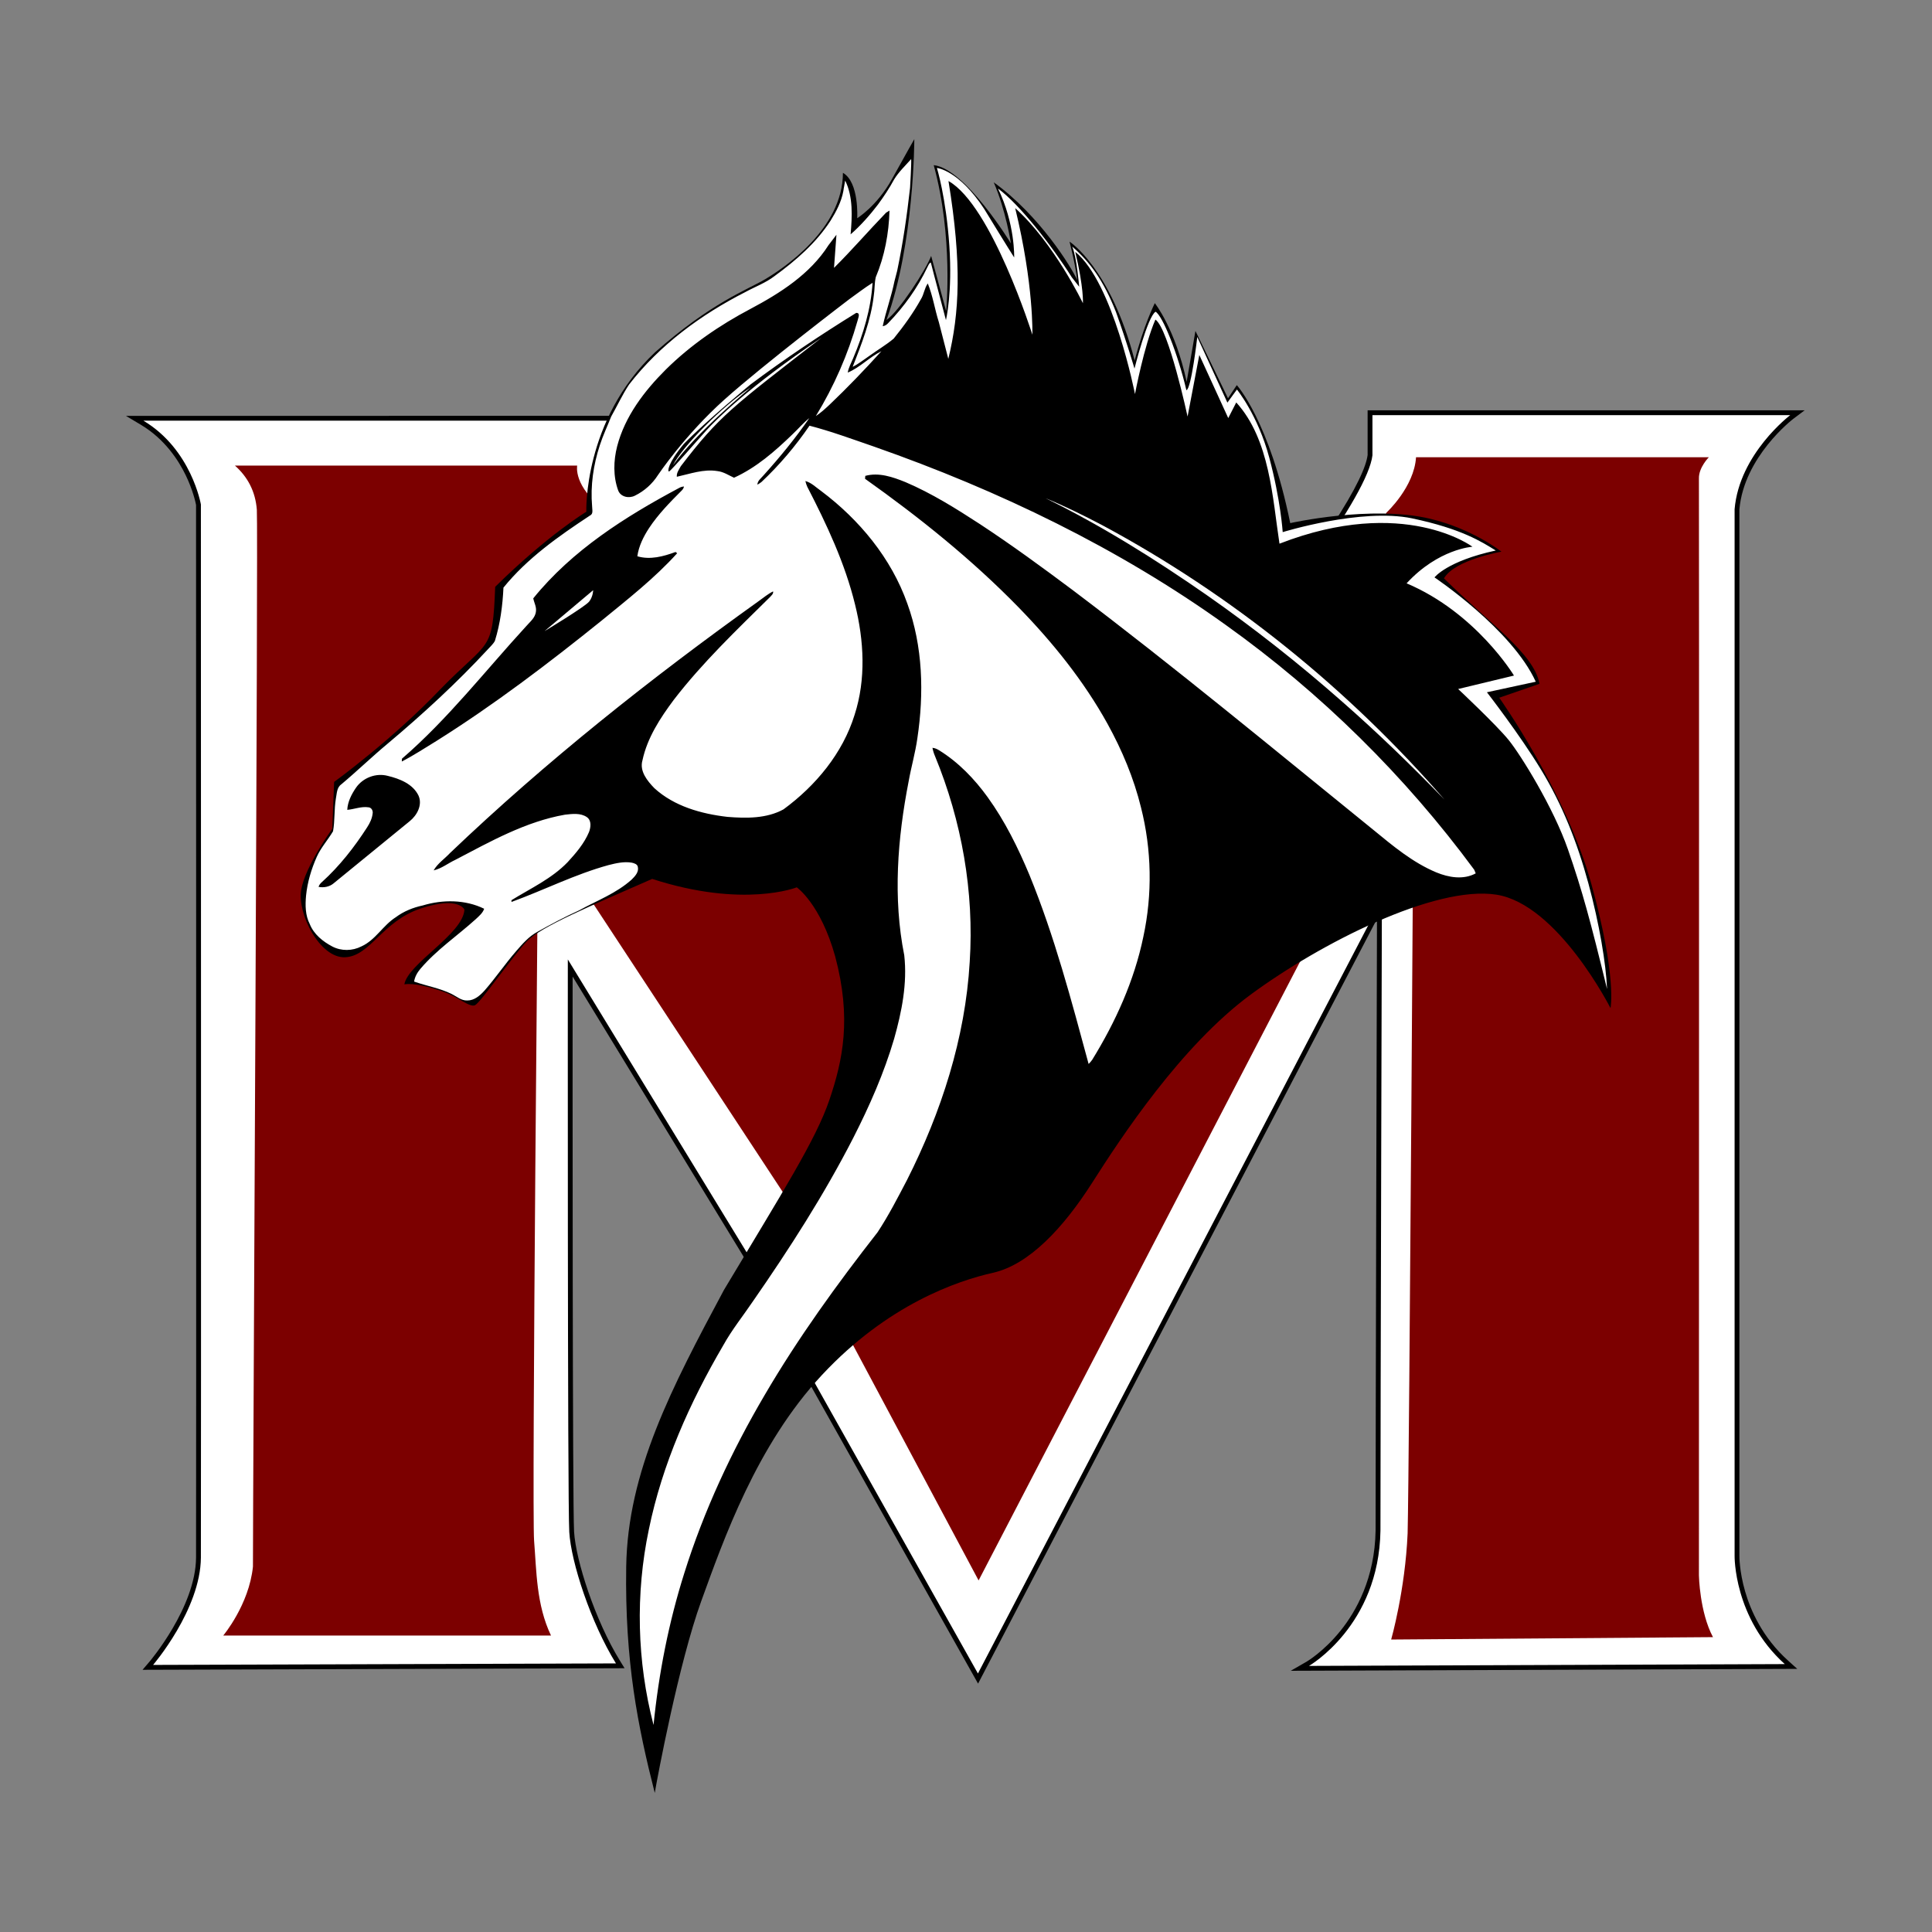 <?xml version="1.0" encoding="utf-8"?>
<!-- Generator: Adobe Illustrator 27.1.0, SVG Export Plug-In . SVG Version: 6.00 Build 0)  -->
<svg version="1.1" id="Layer_1" xmlns="http://www.w3.org/2000/svg" xmlns:xlink="http://www.w3.org/1999/xlink" x="0px" y="0px"
	 viewBox="0 0 2000 2000" style="enable-background:new 0 0 2000 2000;" xml:space="preserve">
<rect x="0" y="0" width="2000" height="2000" fill="#808080" stroke="none"/>
<style type="text/css">
	.st0{fill:#B9003E;}
	.st1{fill:#FFFFFF;}
	.st2{fill:#7C0000;}
</style>
<g>
	<path class="st0" d="M1777.68,1692.4c-12.89-24.13-13.93-60.09-13.97-61.56c0.01-46.64,0.28-1124.33,0-1135.66
		c-0.22-9.09,8.75-18.25,8.84-18.34l8.44-8.52l-11.99-0.01h-303.13h-4.69l-0.3,4.69c-1.8,28.48-28.57,53.56-28.84,53.81l-0.5,0.46
		l-0.36,0.58l-394.15,637.08c-19.4-32.05-102.46-169.01-187.87-306.79c-57.04-92.01-103.95-166.39-139.44-221.05
		c-60.35-92.96-74.58-108.92-80.04-112.84c-15.97-11.58-22.54-22.28-25.24-29.23c-2.72-6.99-2.12-11.64-2.06-12.08l1.45-6.12
		l-6.35,0.14H243.18h-13.15l9.83,8.74c12.83,11.41,19.71,25.28,21.03,42.4c0.97,12.55-1.24,476.67-2.69,783.78
		c-0.75,157.97-1.34,282.85-1.35,309.62c-3.9,37.35-29.32,68.11-29.58,68.42l-6.87,8.21l10.7,0h339.3h7.93l-3.42-7.16
		c-12.37-25.89-14.18-53.66-15.92-80.52c-0.35-5.4-0.68-10.5-1.1-15.63c-2.26-27.73,3.26-622.1,4.27-729.23l243.56,370.51
		l25.03,68.83l0.12,0.33l0.17,0.31l177.59,332.84l4.47,8.38l4.38-8.43l440.93-848.81c-0.76,121.27-4.66,733.49-6.25,797.53
		c-2.43,57.56-16.7,108.28-16.84,108.79l-1.83,6.42l6.67-0.05l333.14-2.48l8.27-0.06L1777.68,1692.4z"/>
	<g>
		<path class="st1" d="M776.68,1317.89l-0.37-11.16l-186-304.65c-0.04,71.93-0.22,554.88,1.5,583.67
			c1.82,30.58,21.52,92.08,47.95,134.9l2.34,3.8l-489.07,1.6l3.55-4.15c0.49-0.57,48.57-57.25,48.88-109.56
			c0.31-52.98,0.01-1069.63,0-1089.89c-0.69-3.65-11.54-56.9-58.28-84.83l-7.78-4.65h645.82l277.37,505.37
			c30.57-34.22,346.02-389.03,355.67-467.18v-43.92h442.42l-5.93,4.49c-0.52,0.39-51.84,39.85-56.6,95.53v1083.29
			c-0.01,0.67-0.43,63.79,51.12,110.26l4.81,4.33l-508.47,1.93l8.2-4.71c0.18-0.1,18.06-10.5,35.87-32.65
			c16.4-20.39,36.11-55.22,36.87-105.37c0-114.76,1.26-569.03,1.47-643.33l-415.57,796.61L776.68,1317.89z"/>
		<path d="M1853.24,429.75c0,0-52.73,39.87-57.59,97.42c0,66.89,0,1083.39,0,1083.39s-1.12,64.28,51.95,112.11
			c-492.55,1.87-492.55,1.87-492.55,1.87s72.5-41.48,73.99-140.14c0-125.94,1.49-653.62,1.49-653.62l-418.18,801.61l-233.2-415.19
			l-0.37-11.21l-190.97-312.8c0,0-0.37,561.32,1.49,592.71s22.27,93.87,48.32,136.06l-479.14,1.57c0,0,49.17-57.31,49.48-111.17
			c0.31-53.86,0-1090.13,0-1090.13s-9.71-57-59.5-86.75c289.68,0,635.28,0,635.28,0l278.35,507.17c0,0,348.77-388.2,358.66-471.33
			c0-41.57,0-41.57,0-41.57H1853.24 M1868.14,424.75h-14.9h-432.48h-5v5V471c-2.99,23.28-37.09,88.02-181.88,263.95
			c-75.77,92.06-151.48,177.44-170.8,199.09L788.13,433.07l-1.42-2.59h-2.96H148.46h-18.12l15.55,9.29
			c24.55,14.67,38.75,36.44,46.34,52.12c7.55,15.59,10.27,28.45,10.72,30.8c0.01,26.75,0.31,1036.85,0,1089.64
			c-0.3,51.37-47.8,107.39-48.28,107.95l-7.1,8.29l10.92-0.03l479.14-1.57l8.93-0.03l-4.69-7.6
			c-25.84-41.87-45.82-104.08-47.59-133.74c-1.65-27.73-1.54-478.8-1.5-574.64l181.02,296.51l0.33,9.9l0.04,1.22l0.6,1.06
			l233.2,415.19l4.52,8.05l4.27-8.19l408.69-783.42c-0.27,98.6-1.44,522.68-1.44,633.08c-0.76,49.31-20.09,83.57-36.18,103.62
			c-17.52,21.84-35.13,32.11-35.31,32.22l-16.34,9.4l18.85-0.07l492.55-1.87l12.94-0.05l-9.61-8.66
			c-26.42-23.81-38.68-51.92-44.31-71.31c-6.15-21.15-5.98-36.85-5.98-37.01l0-0.04v-0.04V527.38c4.73-54.59,55.09-93.26,55.6-93.65
			L1868.14,424.75L1868.14,424.75z"/>
	</g>
	<path class="st2" d="M570.4,1693.12H231.1c0,0,26.72-31.84,30.75-71.37c0-79.43,5.49-1075,4.03-1094.04
		c-1.46-19.03-9.52-34.04-22.69-45.75c262.8,0,354.31,0,354.31,0s-4.51,21.86,29.28,46.35c34.77,24.98,410.22,646.2,410.22,646.2
		l398.45-644.03c0,0,28.49-26.27,30.43-57.17c109.95,0,303.13,0,303.13,0s-10.58,10.58-10.3,21.99s0,1135.6,0,1135.6
		s0.72,37.96,14.56,63.86c-333.14,2.48-333.14,2.48-333.14,2.48s14.55-51.09,17.03-109.98c1.77-71.31,6.38-818.42,6.38-818.42
		l-450.5,867.22l-177.59-332.84l-25.23-69.38L557.32,849.12c0,0-6.94,715.2-4.41,746.1C555.43,1626.12,555.1,1661.1,570.4,1693.12z"
		/>
	<path d="M480.78,941.68c0,0-5.68-14.4-45.47-1.14s-51.91,49.26-78.06,50.4c-26.15,1.14-49.64-45.09-45.47-69.72
		c4.17-24.63,32.21-63.28,32.21-63.28l1.89-48.5c0,0,60.25-43.58,110.65-96.63c50.4-51.53,53.43-36.76,56.08-105.34
		c54.57-53.81,94.35-77.68,94.35-77.68s-3.41-94.73,71.24-165.21c58.36-51.53,95.11-64.42,113.68-75.41
		c18.57-10.99,80.71-51.91,80.71-110.27c17.05,9.85,14.78,46.99,14.78,46.99s20.46-12.5,36-40.55c15.54-28.04,23.11-41.3,23.11-41.3
		s0,108.37-28.8,187.19c12.88-8.72,41.3-52.67,46.23-66.31c15.54,57.22,15.54,57.22,15.54,57.22s7.58-76.92-12.88-151.19
		c32.97,3.79,79.95,81.09,79.95,81.09s-5.31-34.48-17.81-63.28c47.75,34.48,80.71,88.29,86.4,101.17
		c-1.89-16.67-7.96-39.79-7.96-39.79s42.44,26.9,67.45,123.15c9.09-36,20.84-59.49,20.84-59.49s21.22,26.53,32.97,81.47
		c9.09-52.67,9.09-52.67,9.09-52.67l33.72,69.72l9.09-13.64c0,0,33.72,36.76,55.32,142.86c0,0,84.12-18.95,144.75-4.55
		c44.33,10.61,73.89,34.1,73.89,34.1s-48.5,8.34-59.49,27.66c46.61,46.23,93.22,77.68,98.9,109.13
		c-41.68,14.4-41.68,14.4-41.68,14.4s68.97,97.01,95.49,193.25s19.7,128.08,19.7,128.08s-54.57-107.62-118.23-117.47
		c-63.66-9.85-182.26,50.4-254.26,103.45c-72,53.05-134.14,147.78-164.08,194.77c-29.94,46.99-65.55,84.88-102.69,93.22
		c-37.14,8.34-109.13,32.97-176.96,105.72s-101.93,170.52-125.05,234.18c-23.11,63.66-45.47,182.64-48.12,198.56
		c-17.43-68.59-31.07-135.66-29.56-234.18c1.52-98.52,46.99-185.3,101.17-286.47c60.79-101.55,95.11-155.36,109.13-196.66
		c14.02-41.3,23.11-84.5,6.06-148.54c-15.16-54.57-39.79-71.62-39.79-71.62s-54.94,21.98-149.68-8.72
		c-62.9,27.66-115.19,49.26-129.97,64.8c-14.78,15.54-47.75,63.28-53.43,65.93s-17.43-8.72-32.97-14.02
		c-15.54-5.3-30.31-9.09-40.17-7.58C422.42,997.38,479.26,967.06,480.78,941.68z"/>
	<g>
		<path class="st1" d="M865.36,244.09 M971.89,333.49c-4.22-13.22-6.2-27.23-11.44-40.04c-3.52,4.82-3.92,11.21-7.12,16.29
			c-8.02,14.46-17.8,27.92-28.16,40.76c-7.93,6.67-16.99,11.89-25.33,17.99c-5.68,3.82-11.02,8.19-17.16,11.25
			c9.37-23.93,18.94-48.23,21.88-73.97c1.02-6.26,0.59-12.7,2.04-18.87c9.16-21.74,13.55-45.39,14.2-68.91
			c-0.88,0.54-2.68,1.62-3.56,2.18c-18.19,18.8-35.3,38.72-53.88,57.12l2.52-34.26l-8.21,10.76c-19.09,30-50.06,49.66-80.85,66.01
			c-31.83,16.78-61.88,37.39-87.54,62.72c-22.31,22.22-42.35,48.47-50.39,79.4c-3.84,14.95-4.27,31.22,1.07,45.86
			c2.61,6.81,11.4,8.45,17.42,5.27c9.61-4.73,17.97-12.18,23.72-21.24c0,0,27.66-41.32,68.72-78.07s129.38-104.02,129.38-104.02
			c8-5.67,15.72-11.77,24.07-16.95c-1.66,27.02-9.62,53.25-20.08,78.08c-2,4.89-4.75,9.56-5.6,14.84
			c12.7-5.3,22.46-16.02,34.83-22.12c-17.23,19.08-35.08,37.67-53.7,55.4c-4.49,4.18-9.04,8.35-14.17,11.73
			c18.8-30.69,33.28-63.95,43.15-98.56c0.45-2.66,3.54-8.38-1.37-8.24c-37.39,23.12-73.97,47.62-109.22,73.94
			c0,0-46.1,37.94-69.23,61.72c-16.86,20.32-16.86,28.53-15.35,28.53s29.83-32.85,39.12-43.01s42.24-43.82,118.87-95.53
			c-93.37,72.4-105.92,81.01-145.79,133.12c-1.8,3.4-4.48,6.79-4.08,10.87c13.77-3.02,27.65-8.21,41.97-5.89
			c6.29,0.69,11.61,4.3,17.24,6.88c23.08-10.47,42.4-27.4,60.46-44.87c5.91-5.51,11.09-11.84,17.49-16.83
			c-14.39,20.86-30.51,40.52-47.5,59.34c-2.42,2.94-6.12,5.41-6.27,9.56c1.52-0.81,2.95-1.76,4.3-2.83
			c18.61-17.54,35.21-37.13,49.66-58.23c22.65,5.89,44.72,14.08,66.89,21.69c128.87,45.2,253.33,105.07,364.45,184.9
			c98.18,70.19,185.16,155.94,256.77,253.09c0.38,0.95,1.18,2.82,1.56,3.75c-12.73,6.93-27.99,4.27-40.78-1
			c-24.36-10.16-44.79-27.3-64.99-43.87c-103.16-83.58-205.43-168.33-311.42-248.35c-31.43-23.5-63.12-46.69-95.93-68.25
			c-24.78-16.12-49.97-31.93-77.24-43.56c-13.03-5.25-27.42-10.32-41.54-6.46c-0.07,0.76-0.21,2.26-0.28,3.01
			c56.42,40.05,110.65,83.56,159.02,133.17c35.32,36.29,67.46,76.13,92.03,120.54c15.03,27.28,27.21,56.26,34.63,86.55
			c11.08,43.66,11.92,89.92,2.4,133.95c-9.38,45.32-28.72,88.04-52.93,127.28c-1.04,1.59-2.38,2.94-3.7,4.29
			c-17.83-65.83-35.27-132.08-61.13-195.34c-11.8-28.29-25.45-56.02-43.46-80.94c-13.67-18.89-30.17-36.03-50.07-48.36
			c-2.14-1.33-4.46-2.45-7-2.61c0.57,2.95,1.45,5.87,2.68,8.67c27.65,67.13,40.61,140.46,35.89,213
			c-4.6,78.91-29.44,155.51-64.93,225.75c-9.59,18.32-19.06,36.79-30.46,54.07c-42.06,53.82-82.23,109.32-116.77,168.33
			c-34.26,58.25-63.05,119.92-83.28,184.47c-16.17,51.09-26.49,103.93-31.86,157.24c-17.18-65.83-18.87-135.76-4.86-202.37
			c13.84-67.65,42.35-131.42,77.12-190.78c8.88-16.04,20.44-30.32,30.67-45.48c37.74-54.36,73.61-110.19,103.83-169.13
			c16.81-32.99,31.85-67.06,42.32-102.65c7.88-27.94,13.72-57.19,10.47-86.31c-11.85-59.49-7-120.95,4.53-180.08
			c2.66-14.98,6.95-29.63,9.05-44.74c6.93-46.34,5.75-94.84-10.38-139.25c-16.62-47-49.61-86.84-89.18-116.56
			c-5.3-3.66-9.99-8.67-16.38-10.37c0.45,2.06,1.11,4.04,1.97,5.96c20.11,38.96,39,79.05,49.44,121.82
			c9.28,37.27,11.49,77.34-0.47,114.28c-12.34,39.88-40.31,73.42-73.61,97.83c-17.52,9.62-38.57,9.33-57.97,7.78
			c-27.08-3.11-55.19-10.94-75.72-29.74c-7.27-7.5-15.57-17.62-12.3-28.79c4.99-23.4,18.4-43.82,32.48-62.72
			c29.67-38.51,64.95-72.16,99.46-106.21c1.47-1.69,3.8-3.39,3.3-5.96c-5.39,2.63-9.95,6.57-14.83,10
			C673.62,702.26,565.45,788,465.84,883.07c-5.6,6.01-12.8,10.71-16.95,17.95c8.16-1.87,14.83-7.33,22.29-10.83
			c36.3-18.97,72.85-39.69,113.7-46.83c7.52-0.83,16.12-1.99,22.7,2.57c4.92,3.49,4.04,10.47,2.16,15.41
			c-4.98,11.85-13.49,21.79-22.12,31.17c-16.42,17.05-38.29,27.11-58.13,39.36v1.83c33.69-12.27,65.92-28.72,100.62-38.2
			c7.76-1.94,15.86-3.84,23.88-2.47c2.47,0.55,5.86,1.5,6.32,4.48c1.16,5.24-2.94,9.59-6.36,12.96
			c-15.83,14.31-36.11,21.81-54.52,31.98c-14.81,6.65-29.12,14.36-43.27,22.27c-8.76,4.73-15.33,12.42-21.77,19.82
			c-11.54,13.29-21.43,27.92-33.04,41.16c-4.63,5.01-10.47,10.13-17.71,9.99c-6.08,0.26-10.82-4.1-15.95-6.64
			c-12.34-6.15-26.09-8.35-39-12.91c0.73-5.03,3.35-9.47,6.58-13.3c16.74-19.68,38.34-34.21,57.38-51.46
			c3.27-3.16,7.08-6.15,8.54-10.64c-19.66-9.62-42.92-9.64-63.6-3.4c-10,2.13-19.65,6.03-27.89,12.18
			c-13.27,8.4-20.96,23.6-35.56,30.19c-9.31,4.79-20.73,4.99-30.07,0.14c-9.83-5.15-19.21-12.67-23.41-23.26
			c-4.68-9.02-4.75-19.54-3.84-29.43c1.38-13.91,5.46-27.47,11.13-40.23c4.3-9.57,11.49-17.42,16.8-26.39
			c2-11.2,1.05-22.72,2.95-33.95c1.04-5.06,0.83-11.28,5.53-14.57c16.31-13.65,31.57-28.46,47.91-42.07
			c36.53-30.67,71.73-63.02,104.14-98.04c2.42-2.76,5.34-5.2,7.03-8.5c5.55-17.85,7.97-36.49,8.85-55.1
			c24.61-30.39,57.09-53.22,89.49-74.58c3.89-1.73,2.25-6.34,2.28-9.61c-1.85-21.34,1.33-42.9,7.98-63.19
			c3.28-10.16,7.88-19.82,11.78-29.74c6.26-11.01,11.54-22.58,18.52-33.14c31.72-41,74.39-72.3,120.31-95.69
			c10.06-5.51,21.03-9.47,30.19-16.5c22.07-16.12,43.25-34.4,58.16-57.57c5.84-9.4,11.13-19.51,13.15-30.5
			c0.28-2.71,1.54-8.17,1.88-10.87c8.35,16.81,7.25,37.6,5.61,55.69c10.02-8.62,20.46-20.46,28.43-30.98
			c6.06-8.28,11.77-16.86,16.66-25.9c4.41-7.38,11.92-14.67,17.62-21.05c0.42,3.91-1.15,29.77-1.15,29.77
			c-3.2,28.77-7.38,57.47-13.32,85.82l-2.82,10.87c-3.16,15.76-8.8,30.89-12.16,46.57c2.25-0.33,4.15-1.54,5.65-3.21
			c16.47-17.02,30.46-36.51,40.61-57.94c1.02-1.66,1.49-4.08,3.54-4.79c3.72,14.88,11.89,44.7,15.64,59.58
			c0,0,6.87-27.66,3.52-77.16c-3.35-49.5-12.86-80.33-12.86-80.33s22.55,2.11,48.97,42.46c23.96,39.28,31.01,50.21,31.01,50.21
			s1.06-34.88-16.74-71.35c22.37,16.38,56.2,59.72,76.46,91.96c7.58,9.69,7.58,9.69,7.58,9.69s-2.47-30.65-7.22-41.57
			c18.32,15.85,32.41,35.06,45.27,67.65c11.63,32.41,19.2,58.66,19.2,58.66s13.56-54.08,21.84-58.84
			c7.22,4.05,22.9,42.81,31.89,81.21c5.11-1.06,11.27-55.14,11.27-55.14l31.18,68l9.87-13.56c0,0,21.67,26.42,33.47,70.47
			c11.8,44.04,13.92,77.16,13.92,77.16s81.21-25.19,133.89-14.27c51.62,10.92,72.05,24.31,86.67,33.3
			c-50.56,10.92-63.42,27.83-63.42,27.83s80.16,53.73,104.82,107.99c-50.56,10.92-50.56,10.92-50.56,10.92s33.65,43.34,55.84,79.8
			s37.7,75.75,49.15,117.85c11.45,42.1,18.32,83.5,19.38,109.57c-17.26-70.64-25.54-101.47-40.52-144.63s-48.62-97.42-61.31-113.1
			c-12.68-15.68-52.32-52.85-52.32-52.85l57.78-13.92c0,0-39.11-65-111.16-95.48c32.94-35.76,68.18-37.88,68.18-37.88
			s-70.99-53.2-199.77-3.17c-7.22-47.04-9.87-107.81-44.75-146.22c-8.28,16.21-8.28,16.21-8.28,16.21l-29.95-65.36l-12.16,63.77
			c0,0-19.55-90.9-33.3-100.41c-11.8,27.13-21.14,77.16-21.14,77.16s-22.55-115.56-61.83-147.27c8.98,37.52,7.93,53.2,7.93,53.2
			s-29.6-62.01-70.11-98.48c19.38,79.63,17.79,131.07,17.79,131.07s-42.28-134.06-86.85-159.08
			c13.92,85.62,11.45,136.53-0.18,184.09C971.89,333.49,971.89,333.49,971.89,333.49z M694.41,479.52 M726.18,442.13 M726.18,442.13
			 M703.03,505.13c-55.83,29.75-110.78,64.57-151,114.28c0.88,4.54,3.51,8.86,2.76,13.63c-0.69,6.67-6.46,10.9-10.51,15.67
			c-42.2,46.03-80.76,95.73-128.18,136.69c-0.05,0.73-0.12,2.18-0.17,2.9c12.37-6.31,23.98-14.03,35.84-21.24
			c59.77-37.55,116.03-80.35,170.96-124.58c27.02-22.13,54.81-43.79,78.27-69.77c-0.41-0.33-1.26-0.98-1.68-1.31
			c-12.48,4.65-26.4,8.38-39.55,4.44c1.49-10.61,6.36-20.35,12.16-29.22c9.52-14.36,21.63-26.71,33.76-38.84
			c1.21-1.14,2-2.52,2.38-4.15C706.28,503.74,704.58,504.23,703.03,505.13z M368.68,815.22c-4.7,6.81-8.81,14.74-9.19,23.14
			c7.33-0.64,14.43-3.75,21.88-2.64c3.08,0.12,4.94,3.52,4.39,6.36c-0.55,5.1-2.8,9.85-5.56,14.13
			c-13.3,20.7-28.61,40.28-46.88,56.85c-1.61,1.35-2.94,2.97-3.54,5.03c5.36,1.02,11.2,0,15.45-3.56
			c26.28-21.5,52.58-43.01,78.91-64.45c7.62-6.1,13.44-16.92,9.07-26.56c-5.86-12.06-19.53-17.38-31.79-20.35
			C389.29,799.96,375.87,805.01,368.68,815.22z"/>
	</g>
	<path class="st1" d="M777.29,401c0,0-57.28,47.33-80.62,80.62C706.18,462.6,747.68,420.24,777.29,401z"/>
	<path class="st1" d="M614.03,610.96c0,0,0,6.47-4.12,11.77c-4.12,5.3-46.19,30.6-46.19,30.6L614.03,610.96z"/>
	<path class="st1" d="M1082.47,515.8c20.11,8.22,39.57,17.91,58.8,28c133.94,71.89,254.35,169.22,354.01,283.9
		c-33.97-35.06-68.97-69.01-105.63-101.14c-44.59-39.35-91.51-76.33-140.26-110.4C1196.09,579.06,1140.82,544.42,1082.47,515.8
		L1082.47,515.8z"/>
</g>
</svg>
